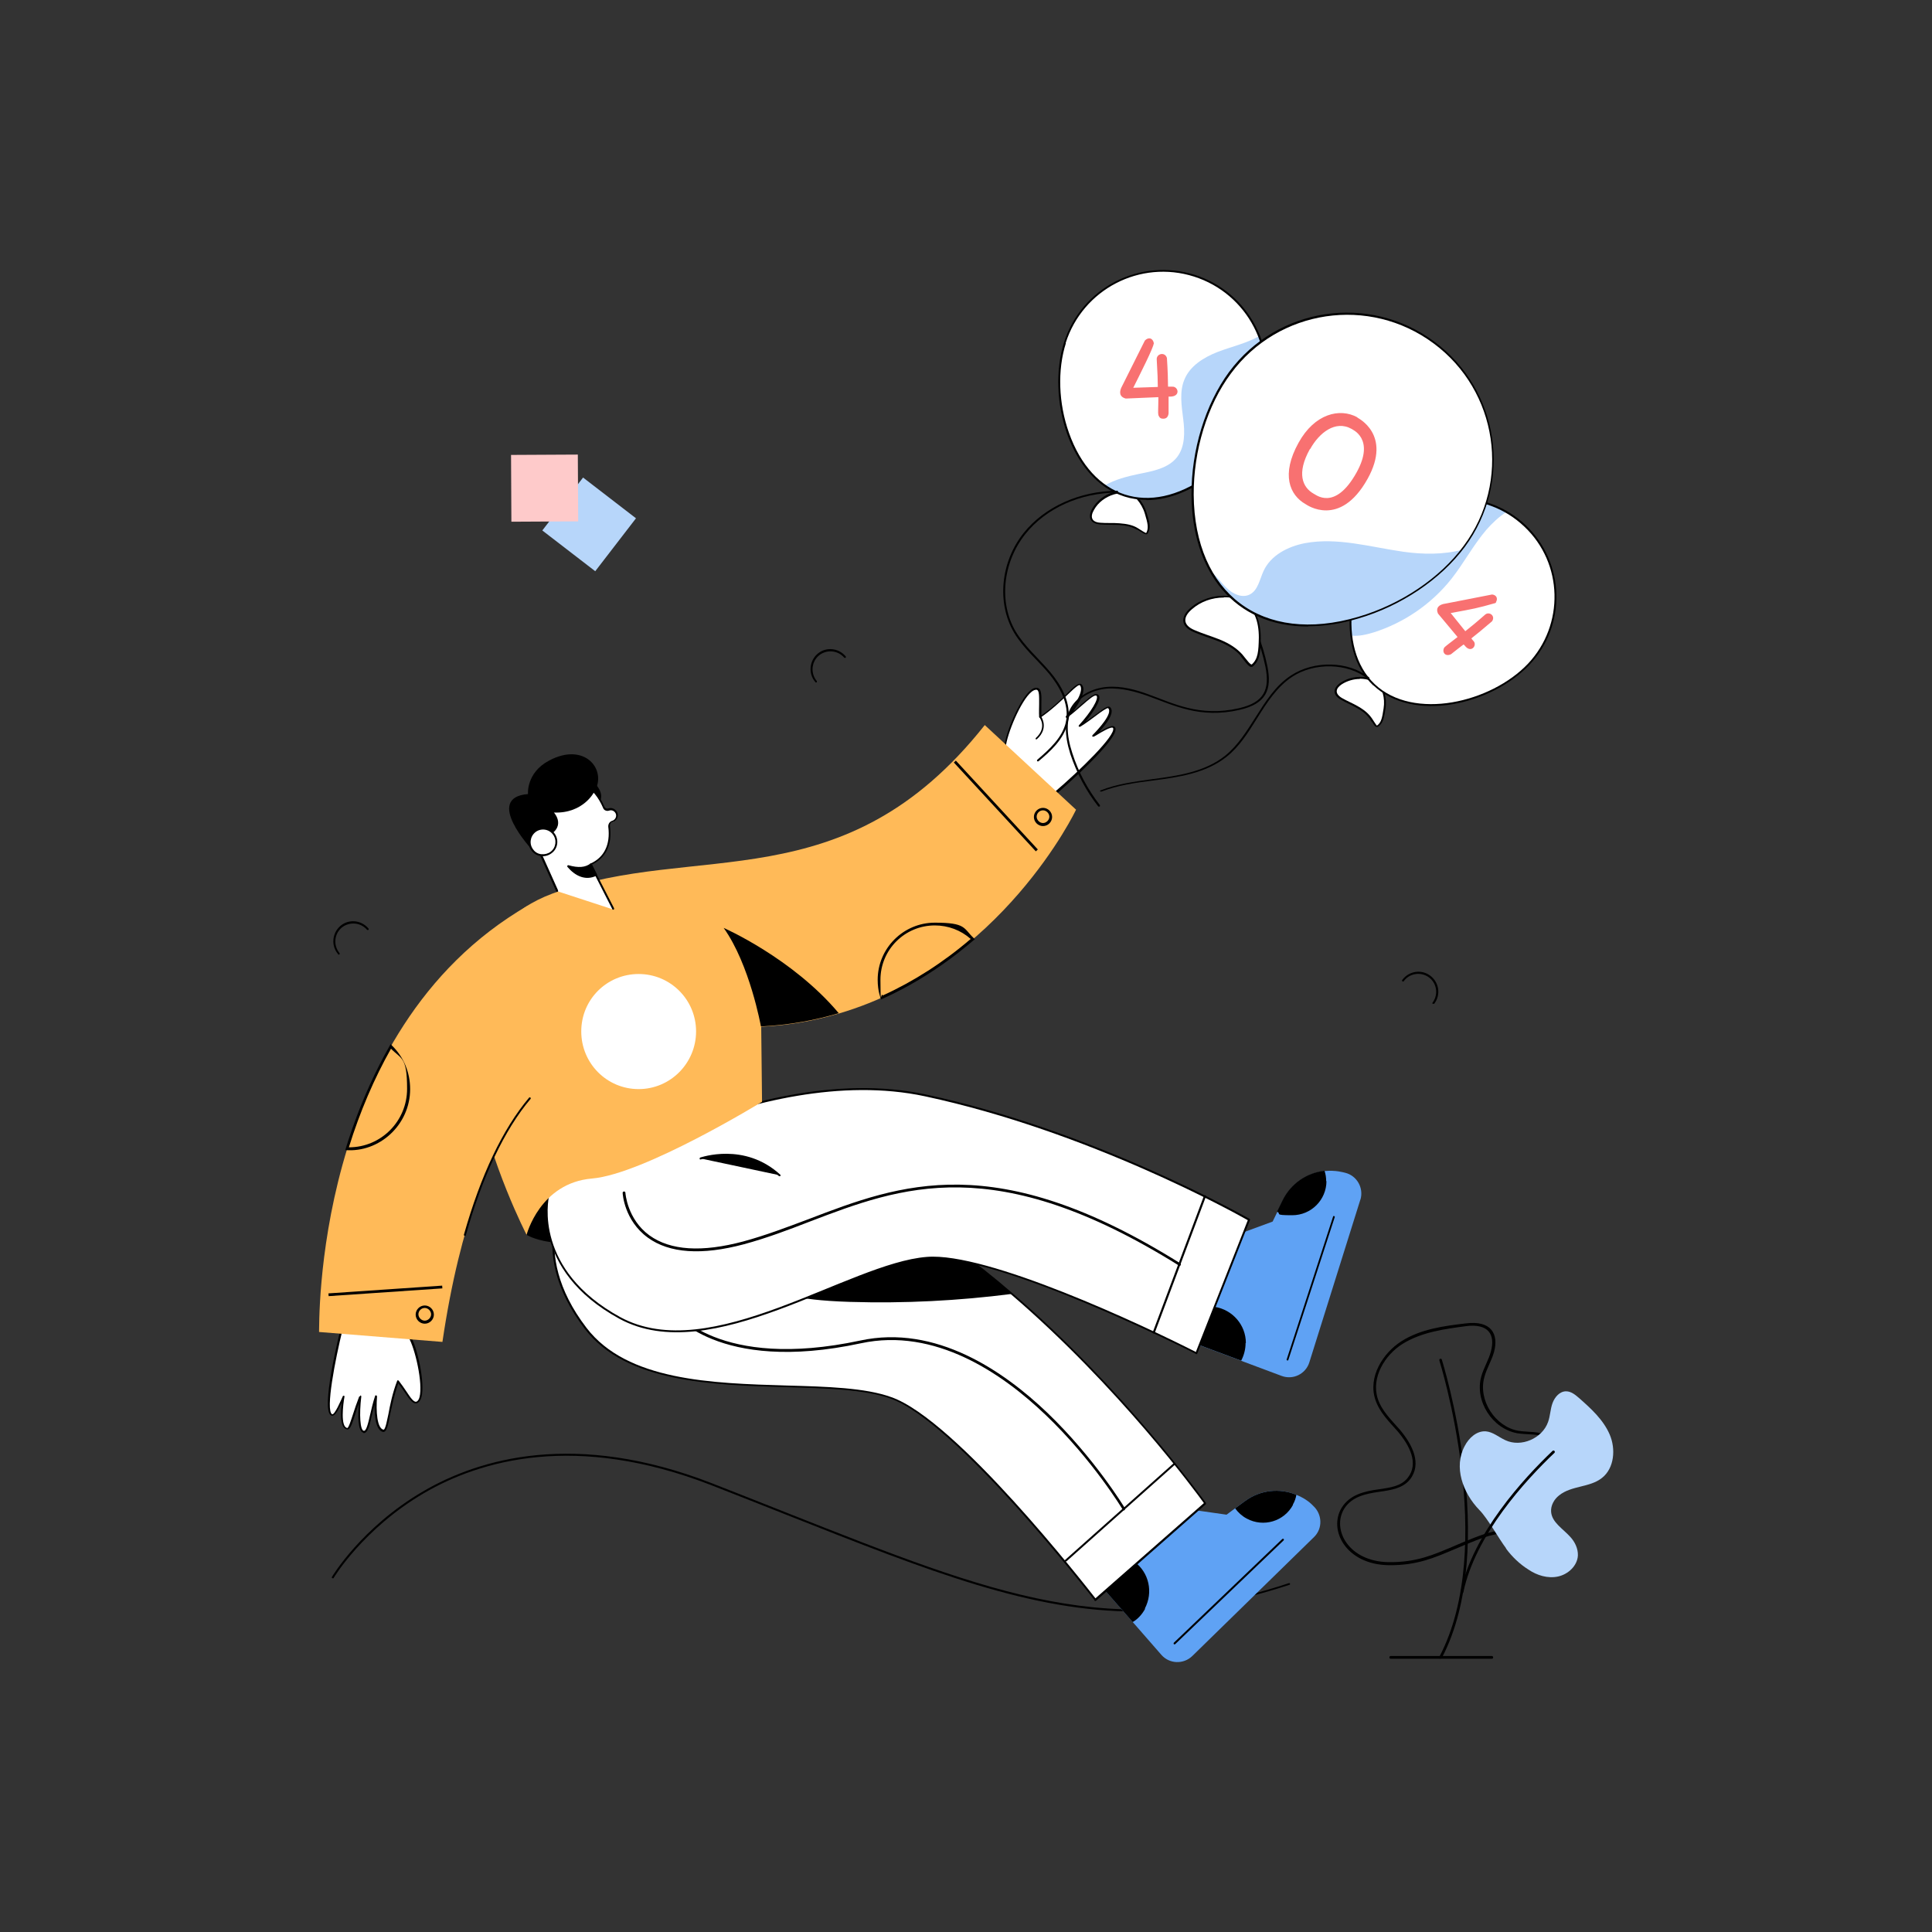 <?xml version="1.0" encoding="UTF-8"?>
<svg xmlns="http://www.w3.org/2000/svg" version="1.1" viewBox="0 0 700 700">
  <rect x="0" y="0" width="700" height="700" fill="#333333" stroke="none"/>
  <defs>
    <style>
      .cls-1 {
        fill: #ffba58;
      }

      .cls-2 {
        fill: #fff;
      }

      .cls-3 {
        fill: none;
      }

      .cls-4 {
        fill: #5fa2f4;
      }

      .cls-5 {
        fill: #b7d6fa;
      }

      .cls-6 {
        fill: #f87171;
      }

      .cls-7 {
        fill: #fecaca;
      }
    </style>
  </defs>
  <!-- Generator: Adobe Illustrator 28.7.1, SVG Export Plug-In . SVG Version: 1.2.0 Build 142)  -->
  <g>
    <g id="Layer_1">
      <g id="Error_404">
        <g>
          <g>
            <path d="M411.9,583.9c-38.4,0-74.5-14.3-126.8-35-8.7-3.5-17.8-7-27.4-10.8-49.2-19.1-83.7-9-104.1,2.9-22,12.9-32.6,30.5-32.7,30.7,0,.2-.3.2-.5.1-.2,0-.2-.3-.1-.5.1-.2,10.7-17.9,32.9-30.9,20.5-12,55.3-22.2,104.7-3,9.6,3.8,18.7,7.3,27.4,10.8,75.9,30,117.6,46.6,181.7,25.4.2,0,.4,0,.4.2,0,.2,0,.4-.2.4-20.1,6.6-38,9.6-55.4,9.6Z"/>
            <path d="M503.2,567.1c-15.5-.2-22-12.7-17.1-20.8,3-4.8,8.3-6,13.5-6.7,4.1-.6,8-1.1,10.4-4.1,4.2-5.2.7-11.8-3.6-16.9-3.1-3.5-6.6-6.9-8.1-11.5-2.7-8.2,2.7-16.8,9.4-21.1,7-4.5,15.7-5.6,23.3-6.5,9.3-1.2,12.1,3.8,10.3,10.4-.9,3.2-2.7,6-3.5,9.1-2.3,8.3,3.9,17.9,12.3,19.4,3.6.6,7.7,0,11,2,4.3,2.5,5.4,8.2,4.9,12.6-1.4,12.8-13.5,20.8-24.9,23.1-3.6.7-9.3,3.2-14.3,5.3-6.9,2.9-13.3,5.8-23.5,5.7ZM531.1,480.5c-7.5,1-16,2.1-22.9,6.4-6.4,4-11.5,12.2-9,19.9,1.4,4.3,4.9,7.7,7.9,11.1,4.7,5.5,8.2,12.6,3.7,18.2-2.6,3.2-6.9,3.8-11,4.4-4.9.7-10,1.7-12.8,6.2-4.5,7.4,1.5,19.1,16.2,19.3,10.2.1,16.4-2.8,23.1-5.6,5.1-2.2,10.8-4.6,14.5-5.4,11.1-2.2,22.8-9.9,24.1-22.2.4-4.1-.5-9.4-4.4-11.7-3.1-1.8-7-1.2-10.7-1.8-9.1-1.6-15.6-11.7-13.1-20.6.9-3.2,2.7-6,3.5-9.1,1.6-6-.8-10.2-9.2-9.1Z"/>
            <path d="M521.7,601c-.2-.1-.3-.4-.2-.7,21.1-40.1.2-106.7,0-107.4,0-.3,0-.5.3-.6.3,0,.5,0,.6.3.2.7,21.2,67.6,0,108.1-.1.2-.4.3-.7.2Z"/>
            <g>
              <path class="cls-5" d="M545.6,561c2.2,3,5,5.7,8.2,7.7,3.1,2.1,7,3.3,10.7,2.5,3.7-.8,7-3.9,7.2-7.6.1-2.5-1.1-5-2.8-6.8-2.6-2.9-6.6-5.2-6.9-9-.2-2.3,1.1-4.6,2.9-6,4.5-3.6,11.1-2.8,15.5-6.3,4.5-3.5,5.1-10.5,2.8-15.8-2.3-5.3-6.7-9.3-11-13.1-1.4-1.2-2.9-2.5-4.8-2.5-2.3,0-4.1,2.1-4.9,4.3-.8,2.2-.8,4.6-1.6,6.8-2.1,6-9.8,9.3-15.5,6.6-2.4-1.1-4.5-3-7.1-3.2-3.3-.2-6.1,2.4-7.6,5.3-4.1,7.6-.7,17,5.3,23.2,3,3,7.1,10.5,9.7,13.9Z"/>
              <path d="M529.6,577.3c-.3,0-.4-.3-.4-.6,4.5-21.1,22.8-41,33.3-51,.2-.2.5-.2.7,0,.2.2.2.5,0,.7-10.4,9.9-28.6,29.6-33,50.5,0,.3-.3.4-.6.4Z"/>
            </g>
            <path d="M540.5,601h-36.6c-.3,0-.5-.2-.5-.5s.2-.5.5-.5h36.6c.3,0,.5.2.5.5s-.2.5-.5.5Z"/>
          </g>
          <g>
            <g>
              <path class="cls-2" d="M391.3,263c5.4-3.4,9.6-7.6,10.5-6.7,2,1.8-2.6,7.3-5.7,10.3,3.7-2.1,6.9-4.2,7.5-2.9,1.7,3.8-21.4,23.7-21.4,23.7l-18-16.6c.3-5.3,7.3-21.8,11.4-21.2,2.1.3,1,5.1,1.3,10.2,8.1-5.4,13.5-13.1,14.8-11.6,1.8,2.1-1.6,7.4-5.1,11.6,5.7-4.3,9.7-9.3,11.1-7.9,1.4,1.5-3,7.5-6.4,11.2Z"/>
              <path d="M382,287.6l-18-16.6c0,0-.1-.2-.1-.3.2-4.6,5.4-17.2,9.5-20.6.8-.7,1.6-1,2.3-.9,1.7.2,1.7,2.6,1.6,6,0,1.2,0,2.6,0,4,3.7-2.5,6.8-5.5,9.1-7.7,1.7-1.7,4.5-4.8,5.6-3.4,1.7,2.1-.9,6.5-3.2,9.7,1.1-.9,2.1-1.8,3-2.6,3.2-2.8,5.1-4.5,6.2-3.4,1.5,1.6-2.4,6.8-4.7,9.7,1.3-.9,2.5-1.8,3.6-2.6,2.9-2.2,4.5-3.4,5.3-2.7,2.1,2-2,6.9-4,9,1.7-.9,5.2-3.2,5.9-1.5,1.7,3.9-19.1,22-21.5,24.1-.1.1-.3.1-.5,0ZM364.5,270.6l17.7,16.3c8.9-7.6,22.2-20.5,21.1-23.1-.4-.9-4.8,1.8-5.6,2.3-.4.3-.9.5-1.4.8-.2,0-.3,0-.5,0-.1-.1,0-.3,0-.5,1.9-1.9,7.6-8,5.7-9.8-.3-.3-2.7,1.4-4.4,2.7-1.6,1.2-3.6,2.7-5.7,4-.2,0-.3,0-.5,0-.1-.1-.1-.3,0-.5,4.5-4.9,7.3-9.7,6.4-10.7-.6-.6-2.8,1.3-5.2,3.4-1.6,1.4-3.4,3-5.4,4.5-.1.1-.3,0-.5,0-.1-.1-.1-.3,0-.5,3.5-4.2,6.6-9.3,5.1-11.2-.3-.3-1.1.1-4.6,3.5-2.4,2.3-5.8,5.5-9.7,8.2-.2.2-.5,0-.5-.3-.1-1.6,0-3.2,0-4.6,0-2.9.1-5.1-1-5.2-.5,0-1.1.2-1.8.8-3.9,3.2-8.9,15.4-9.3,20Z"/>
            </g>
            <g>
              <path class="cls-2" d="M130.6,506c-2.5,6-3.5,11.7-4.7,11.5-2.7-.4-2.1-7.4-1.3-11.7-1.8,3.8-3.3,7.4-4.4,6.7-3.6-2.2,3.8-31.7,3.8-31.7l24.3,3.2c2.8,4.5,6.6,22,2.9,23.9-1.8,1-3.8-3.6-7-7.6-3.5,9.1-3.4,18.5-5.4,18-2.7-.7-3-7-2.6-12.4-2.2,6.9-2.6,13.2-4.5,12.8-2-.4-1.8-7.8-1.2-12.8Z"/>
              <path d="M131.7,519.1c-2.2-.4-2-6.9-1.7-10.6-.5,1.5-1,2.9-1.4,4.2-1.1,3.4-1.7,5.3-2.8,5.2-2.9-.4-2.3-6.8-2-9.7-.8,1.7-2.4,5.5-3.9,4.6-3.7-2.2,2.9-29,3.7-32.1,0-.2.2-.3.4-.3l24.3,3.2c.1,0,.2,0,.3.2,2.5,3.9,5.5,17.1,4.1,22.4-.3,1-.7,1.7-1.4,2.1-1.5.8-2.9-1.2-4.7-3.9-.7-1-1.4-2.1-2.3-3.2-1.5,4.2-2.3,8.4-3,11.5-.5,2.4-1,6.5-2.6,6.1-2.6-.7-3-5.8-3-9.8-.4,1.4-.7,2.7-1,3.9-.6,2.5-1.3,6.7-3.1,6.3ZM130.6,505.6s0,0,0,0c.2,0,.3.2.3.4-.8,6.6-.4,12.2.9,12.4.9.2,1.6-2.7,2.3-5.8.5-2.1,1-4.4,1.8-6.8,0-.2.2-.3.4-.2.2,0,.3.2.3.4-.4,5.4,0,11.4,2.3,12,.8.2,1.5-4.4,1.8-5.5.6-3.3,1.5-7.8,3.2-12.2,0-.2.4-.3.6,0,1,1.3,1.9,2.6,2.7,3.8,1.6,2.4,2.8,4.2,3.8,3.7.4-.2.8-.8,1-1.6,1.3-4.9-1.6-17.7-4-21.7l-23.8-3.1c-2.8,11.3-6.3,29.5-3.9,31,.9.5,3.3-5.2,3.9-6.5,0-.2.3-.2.4-.2s.3.2.2.4c-.5,2.7-1.5,10.9,1,11.3.5,0,1.3-2.6,2-4.7.6-1.9,1.4-4.3,2.3-6.6,0-.1.2-.2.3-.2Z"/>
            </g>
            <g>
              <path class="cls-4" d="M476.2,556.8l-44.2,43.2c-3.2,3.1-8.3,2.9-11.2-.4l-10.3-11.8-10.6-12.1,11.3-9.7,22-18.8,11.2,1.6,3.1-2.3,3.7-2.7c5.5-4,12.5-4.7,18.5-2.2,2,.8,3.9,1.9,5.5,3.4l.6.6c3.3,3,3.5,8.2.3,11.3Z"/>
              <path d="M414.9,582.9c-1.1,2-2.6,3.7-4.5,4.8l-10.6-12.1,11.3-9.7c5.2,3.9,6.8,11,3.7,16.9Z"/>
              <path d="M425.3,595.7c-.1-.1-.1-.4,0-.5l39.3-37.6c.1-.1.4-.1.5,0,.1.1.1.4,0,.5l-39.3,37.6c-.1.1-.4.1-.5,0Z"/>
              <path d="M468.5,545.2c-3.2,6-10.7,8.3-16.8,5-1.7-.9-3.1-2.2-4.2-3.7l3.7-2.7c5.5-4,12.5-4.7,18.5-2.2-.2,1.2-.6,2.4-1.3,3.6Z"/>
            </g>
            <g>
              <path class="cls-4" d="M492.9,434.6l-18.5,59c-1.3,4.2-5.9,6.5-10.1,4.9l-14.7-5.5-15-5.6,5.4-13.9,10.5-27,10.6-3.9,1.7-3.5,2-4.1c3-6.1,8.8-10,15.2-10.7,4-.4,6.8.5,7.3.6,4.3,1,6.9,5.5,5.6,9.8Z"/>
              <path d="M451.3,486.6c0,2.3-.6,4.5-1.6,6.4l-15-5.6,5.4-13.9c6.4,1,11.3,6.5,11.3,13.1Z"/>
              <path d="M466.4,492.9c-.2,0-.3-.3-.2-.4l16.8-51.7c0-.2.3-.3.4-.2s.3.3.2.4l-16.8,51.7c0,.2-.3.3-.4.2Z"/>
              <path d="M480.6,427.9c0,6.8-5.5,12.4-12.4,12.4s-3.8-.5-5.5-1.3l2-4.1c3-6.1,8.8-10,15.2-10.7.4,1.2.6,2.4.6,3.8Z"/>
            </g>
            <path d="M190.8,447.4s10.9,7,32.4-.6c21.6-7.7-6.8-34.4-6.8-34.4,0,0-28.3,17.8-25.6,35Z"/>
            <g>
              <path class="cls-2" d="M436.6,544.5l-39.8,35s-49.5-64.5-74-73.1c-26.8-9.4-87.7,4.7-110.6-25.1-22.8-29.8-5.5-51.3-5.5-51.3,0,0,62.5-10.7,113.1,8.5,9.3,3.5,18.2,8.1,26.2,13.9,7.2,5.2,14.1,10.8,20.7,16.4,41,35.2,69.8,75.7,69.8,75.7Z"/>
              <path d="M396.5,579.7c-.5-.6-49.8-64.5-73.9-73-9.4-3.3-23.1-3.7-37.7-4.1-27.2-.8-58.1-1.7-73-21.1-22.7-29.7-5.7-51.5-5.5-51.7,0,0,.1-.1.2-.1.6-.1,63.2-10.5,113.3,8.5,9.8,3.7,18.7,8.4,26.3,14,6.9,5,13.9,10.5,20.8,16.5,40.5,34.8,69.6,75.4,69.9,75.8.1.1,0,.3,0,.5l-39.8,35c-.1.1-.4.1-.5,0ZM206.9,430.3c-1.2,1.6-16,22.6,5.6,50.8,14.7,19.2,45.4,20.1,72.5,20.9,14.6.4,28.5.8,37.9,4.2,23.5,8.2,70.3,68.2,74,72.9l39.3-34.5c-2.5-3.5-30.8-42.1-69.6-75.4-6.9-5.9-13.8-11.4-20.7-16.4-7.6-5.5-16.4-10.2-26.2-13.9-48.8-18.6-109.5-9-112.8-8.5Z"/>
            </g>
            <path d="M406.8,547c-.1-.2-10.9-18.1-28-34.4-15.7-15-40-31.7-66.9-25.9-52.1,11.2-68.4-11.3-68.6-11.5-.2-.2-.1-.5.1-.7.2-.2.5-.1.7.1.2.2,16.1,22.1,67.6,11.1,27.3-5.9,51.9,11,67.8,26.2,17.1,16.4,28,34.4,28.1,34.6.1.2,0,.5-.2.7-.2.1-.5,0-.7-.2Z"/>
            <path d="M366.7,468.8c-19.5,2.5-39.1,3.5-58.7,2.9-22.3-.7-23.1-3.6-29.2-4-2.6-.2-4.4-1.6-4.7-4.4-.3-2.2.6-4.5,1.7-6.4,4.5-7.5,13.2-11.4,21.6-13.9,7.3-2.2,14.8-3.7,22.4-4.5,9.3,3.5,18.2,8.1,26.2,13.9,7.2,5.2,14.1,10.8,20.7,16.4Z"/>
            <g>
              <path class="cls-2" d="M198.7,432.8s74.1-49.3,136.5-35.9,117.4,45.1,117.4,45.1l-19.1,48.4s-71.8-36.7-97.7-34.6c-28.3,2.3-78.3,39.8-111.3,21.8s-25.8-44.7-25.8-44.7Z"/>
              <path d="M433.4,490.6c-.7-.4-72-36.6-97.5-34.6-28.2,2.3-78.3,39.9-111.5,21.8-32.8-17.9-26-44.8-26-45.1,0,0,0-.2.1-.2.2-.1,18.9-12.5,44.9-23,24.1-9.7,59.5-19.9,91.8-13,61.7,13.2,116.9,44.8,117.5,45.1.2,0,.2.3.2.4l-19.1,48.4c0,.2-.3.3-.5.2ZM433.3,489.8l18.8-47.7c-4.2-2.4-57.6-32.2-117-44.9-60.4-12.9-132.8,33.6-136.1,35.8-.5,2-5.5,27.1,25.7,44.2,32.8,17.9,82.8-19.6,111.1-21.8,21.8-1.8,77.9,24.5,97.6,34.5Z"/>
            </g>
            <path class="cls-1" d="M389.9,293.3c0,.1-26.9,56.5-85.9,73.9-8.7,2.6-18.1,4.3-28.2,4.8l.3,27.2s-42.7,26.2-61.6,27.8c-18.9,1.6-23.7,20.4-23.7,20.4,0,0-52.4-100.8,9.5-123.7,51.6-19.1,105.5,3.5,156.5-61l33,30.6Z"/>
            <path class="cls-1" d="M205.2,386.8s-31.9,11.3-44.9,99.4l-44.7-3.6c.2-1.1-2.7-109,75.5-154.4l14,58.7Z"/>
            <path d="M168.3,447.7c-.2,0-.3-.2-.2-.4,6.1-21.5,14-38.2,23.6-49.6.1-.1.3-.2.5,0,.1.1.2.3,0,.5-9.4,11.1-17.5,28.2-23.4,49.3,0,.2-.2.3-.4.2Z"/>
            <g>
              <g>
                <path class="cls-2" d="M501.7,256.8c-.5,3.2-.8,5.2-2.6,6.4-1.2.8-.9-3.4-7.3-7-1.9-1.1-3.9-1.9-5.8-3-3-1.7-2.4-3.9,0-5.6,2.6-1.7,5.8-2.3,8.8-1.8,3.3.6,5.5,2,6.5,5.3.6,1.8.6,3.8.4,5.6Z"/>
                <path d="M497.2,261.8c-1.2-1.9-2.2-3.4-5.6-5.3-1.9-1.1-3.9-1.9-5.8-3-3.3-1.9-2.7-4.4,0-6.2,2.6-1.7,5.9-2.4,9.1-1.9,3.7.6,5.8,2.3,6.7,5.5.5,1.8.7,3.8.4,5.8h0c-.5,3.2-.8,5.3-2.7,6.6-.8.6-1.6-.8-2.1-1.7ZM492.7,246c-2.3,0-4.6.7-6.5,1.9-2.3,1.5-2.7,3.4,0,5,1.9,1.1,3.9,1.9,5.8,3,3.3,1.9,4.5,3.4,5.8,5.5.4.6.9,1.4,1.1,1.5,1.6-1.1,1.9-2.9,2.4-6.2.3-1.9.2-3.8-.3-5.5-.9-2.9-2.8-4.5-6.2-5.1-.7-.1-1.4-.2-2.1-.2ZM501.7,256.8h0,0Z"/>
              </g>
              <path class="cls-2" d="M553.9,240.7c-13.5,14.2-41.8,20.9-56,7.4-4.8-4.6-7.4-10.9-8.2-17.8-1.6-13.4,3.7-29.1,12.6-38.5,11.5-12.2,29.6-14.4,43.5-6.3,2.4,1.4,4.6,3,6.7,5,14.2,13.5,14.8,36,1.3,50.2Z"/>
              <path class="cls-5" d="M545.8,185.5c-2.8,1.8-5.2,4.1-7.3,6.5-4.7,5.5-8.1,12-12.6,17.7-7.2,9.1-17.1,15.9-28.1,19.4-2.6.8-5.5,1.5-8.2,1.2-1.6-13.4,3.7-29.1,12.6-38.5,11.5-12.2,29.6-14.4,43.5-6.3Z"/>
              <path d="M497.6,248.4c-14.5-13.7-9.1-42.5,4.4-56.8,13.6-14.4,36.3-15,50.7-1.4,14.4,13.6,15,36.4,1.4,50.7h0c-13.8,14.5-42.1,21.1-56.5,7.4ZM502.5,192.1c-13.4,14.1-18.6,42.4-4.4,55.8,14.1,13.3,42.1,6.7,55.5-7.4h0c13.3-14.1,12.8-36.4-1.3-49.7-14.1-13.4-36.4-12.8-49.7,1.3ZM553.9,240.7h0,0Z"/>
            </g>
            <g>
              <path class="cls-2" d="M415.1,185.9c1,3.3,1.6,5.2.5,7.2-.4.7-1.7-.5-3.5-1.5-2-1.1-4.3-1.6-6.6-1.7-2.3-.1-4.6,0-6.9-.2-3.7-.3-4.1-2.6-2.6-5.3,1.6-2.8,4.4-4.9,7.5-5.8,3.4-1,6.1-.6,8.6,2,1.4,1.5,2.3,3.3,2.9,5.2Z"/>
              <path d="M411.9,191.9c-1.7-1-3.7-1.5-6.4-1.7-2.3-.1-4.6,0-6.9-.2-3.9-.3-4.5-2.9-2.8-5.8,1.6-2.8,4.5-5,7.7-5.9,3.8-1.1,6.5-.5,8.9,2.1,1.3,1.4,2.4,3.3,3,5.3,1,3.2,1.7,5.3.5,7.5-.6,1.1-2.4-.5-4-1.4ZM406.7,178.6c-.9,0-1.9.2-3,.5-3.1.9-5.8,2.9-7.3,5.6-1.5,2.5-1,4.5,2.3,4.7,2.2.2,4.6,0,6.9.2,2.8.2,5,.7,6.7,1.8,1.2.7,2.7,1.8,3,1.7,1-1.8.5-3.6-.5-7h0c-.6-2-1.6-3.7-2.8-5.1-1.5-1.6-3.2-2.4-5.2-2.4Z"/>
            </g>
            <path class="cls-2" d="M457.1,146.8c-6.2,19.7-29.9,39-49.6,32.7-2.6-.8-5-2.1-7.2-3.6-14.4-10.2-19.8-34.6-14.4-51.7,6.2-19.7,27.3-30.5,46.9-24.3,11.2,3.5,19.5,11.9,23.5,22,3,7.7,3.5,16.4.8,24.9Z"/>
            <path class="cls-5" d="M457.1,146.8c-6.2,19.7-29.9,39-49.6,32.7-2.6-.8-5-2.1-7.2-3.6,3.7-2.2,8.1-3.3,12.4-4.2,5-1,10.6-2,13.8-6.1,2.9-3.8,2.8-9.1,2.2-13.8-.6-4.8-1.4-9.8.4-14.2,2-5,7-8.1,12.1-10.1,5-1.9,10.4-3.1,15-5.7,3,7.7,3.5,16.4.8,24.9Z"/>
            <path d="M415.4,181.1c-2.8,0-5.5-.4-8-1.2-19.9-6.3-28.2-35.7-21.9-55.8,6.3-19.9,27.5-30.8,47.4-24.5,19.8,6.3,30.8,27.5,24.5,47.4h-.3c0-.1.3,0,.3,0-5.5,17.2-24.2,34.2-42,34.2ZM386.2,124.3c-3.1,9.7-2.7,21.8,1.1,32.5,8.4,23.8,29,30.6,49.8,15.8,9.2-6.5,16.6-16.2,19.6-25.9h0c6.2-19.5-4.6-40.3-24.1-46.5-19.5-6.2-40.3,4.6-46.5,24.1Z"/>
            <path d="M375.8,275.8c-.1-.1-.1-.4,0-.5,4.8-4.1,9.2-8.3,10.4-13.7,1.4-6.7-2.6-13.2-6.1-17.5-4.2-5-9.3-9.2-12.7-14.9-6.3-10.7-4.9-25.6,3.5-36.1,7.6-9.5,20.3-15.2,33.9-15.3h0c.2,0,.3.2.3.3,0,.2-.2.4-.3.4-13.4,0-25.9,5.7-33.3,15-8.2,10.3-9.7,24.8-3.5,35.3,3.3,5.5,8.4,9.8,12.6,14.8,3.7,4.4,7.8,11.1,6.3,18.1-1.3,6.2-6.7,10.8-10.6,14.1-.1.1-.4.1-.5,0Z"/>
            <path d="M398,292.3c-4.5-5.7-7.9-12.2-10.2-19.1-2.2-7-2.2-12.6.2-16.8,2.4-4.1,7.3-7,12.9-7.5,5.5-.5,10.9,1.1,15,2.6,9,3.2,18.6,8.4,33,5.1,9.2-2.1,11.2-6.8,9.6-15-1.7-8.2-4.8-16-9.3-23-.1-.2,0-.4.1-.5.2-.1.4,0,.5.1,4.6,7.1,7.7,14.9,9.4,23.2,1.7,8.5-.4,13.6-10.1,15.8-14.4,3.3-23.9-1.7-33.4-5.1-4-1.4-9.4-3-14.7-2.6-5.4.5-10.1,3.2-12.4,7.1-2.3,4-2.3,9.5-.1,16.2,2.2,6.9,5.6,13.2,10,18.9.1.2,0,.4,0,.5-.1.1-.4,0-.5,0Z"/>
            <path d="M375.3,267.9c-.1-.1-.1-.4,0-.5,4.1-3.7,1.5-7.3,1.3-7.5-.1-.2,0-.4,0-.5.2-.1.4,0,.5,0,0,0,3.2,4.3-1.4,8.4-.1.1-.4.1-.5,0Z"/>
            <path d="M303.9,367.1c-8.7,2.6-18.1,4.3-28.2,4.8,0,0-4-22.4-13.5-35.7,0,0,24.9,10.9,41.7,30.9Z"/>
            <g>
              <g>
                <path class="cls-2" d="M456.4,231.1c-.1,4.8-.3,7.8-2.6,9.9-.8.7-2.1-1.5-4-3.7-2.1-2.4-5-4.1-8-5.3-3-1.2-6.1-2.2-9.1-3.4-4.8-2-4.3-5.4-1-8.2,3.5-3,8.2-4.5,12.7-4.2,5,.3,8.4,2,10.5,6.7,1.1,2.6,1.6,5.5,1.5,8.3Z"/>
                <path d="M449.5,237.6c-1.8-2.1-4.3-3.7-7.9-5.2-3-1.2-6.1-2.1-9.1-3.4-5.1-2.2-4.6-5.8-1.1-8.8,3.5-3,8.2-4.6,13-4.3,5.6.3,8.8,2.3,10.8,6.9,1.1,2.5,1.6,5.4,1.6,8.4-.1,4.7-.2,7.9-2.8,10.2-1.2,1.1-2.8-1.7-4.5-3.7ZM443.4,216.5c-4.3,0-8.4,1.5-11.5,4.2-3.2,2.7-3.6,5.7.9,7.6,3,1.3,6.1,2.2,9.1,3.4,3.7,1.5,6.3,3.3,8.2,5.4,1.5,1.8,3,4,3.5,3.6,2.2-2,2.4-4.7,2.5-9.7h0c0-2.9-.4-5.7-1.5-8.1-1.9-4.3-4.9-6.2-10.2-6.5-.3,0-.6,0-.9,0Z"/>
              </g>
              <path class="cls-2" d="M530.6,198.1c-.3.4-.6.8-.9,1.2-17.9,22.7-57.4,36.8-80.5,19.7-4.2-3.1-7.6-7.1-10.2-11.7-11.8-20.7-7.5-53.1,6.7-72.3,17.4-23.4,50.5-28.3,73.9-10.9,23.4,17.4,28.3,50.5,10.9,73.9Z"/>
              <path class="cls-5" d="M529.6,199.3c-17.9,22.7-57.4,36.8-80.5,19.7-4.2-3.1-7.6-7.1-10.2-11.7,2.1,1.6,3.6,3.9,5.5,5.7,2.2,2.2,5.6,3.8,8.4,2.4,3-1.5,3.6-5.5,5-8.5,2.6-5.7,8.8-8.9,15-10.1,11.8-2.2,23.7,1.4,35.6,3.1,7,1,14.6,1.1,21.3-.7Z"/>
              <path d="M474,227c-27.1,0-42.1-20-42.3-47.7-.1-16.2,5-32.8,13.6-44.5,17.5-23.6,50.8-28.6,74.4-11,23.6,17.5,28.5,50.8,11,74.4h0c-8.7,11.7-23.1,21.4-38.6,25.9-6.3,1.9-12.4,2.8-18.2,2.8ZM446,135.3c-8.6,11.5-13.6,28-13.5,44,.3,35.8,24.8,54.4,59.6,44.2,15.4-4.5,29.7-14.1,38.2-25.7,17.3-23.2,12.4-56.2-10.9-73.4-23.3-17.3-56.2-12.4-73.4,10.9Z"/>
            </g>
            <path d="M398.5,286.9c0-.2,0-.4.2-.5,6-2.4,12.5-3.2,18.8-4.1,9.2-1.2,19-2.6,26.4-8.5,4.6-3.7,7.8-8.9,11-13.9,3.6-5.7,7.2-11.5,12.9-15.2,8.4-5.5,20.8-5.2,28.2.7.2.1.2.3,0,.5-.1.2-.3.2-.5,0-7.2-5.7-19.2-6-27.3-.7-5.5,3.6-9.2,9.4-12.7,15-3.2,5.1-6.4,10.3-11.1,14-7.5,6-17.5,7.4-26.7,8.6-6.3.8-12.7,1.7-18.6,4-.2,0-.4,0-.5-.2Z"/>
            <g>
              <line class="cls-3" x1="436.6" y1="433.4" x2="418.1" y2="482.7"/>
              <path d="M417.9,483.1c-.2,0-.3-.3-.2-.5l18.5-49.3c0-.2.3-.3.5-.2.2,0,.3.3.2.5l-18.5,49.3c0,.2-.3.3-.5.2Z"/>
            </g>
            <g>
              <line class="cls-3" x1="425.5" y1="530.4" x2="386.1" y2="565.5"/>
              <path d="M385.9,565.7c-.1-.1-.1-.4,0-.5l39.4-35.1c.1-.1.4-.1.5,0,.1.1.1.4,0,.5l-39.4,35.1c-.1.1-.4.1-.5,0Z"/>
            </g>
            <path d="M427.1,458.5c-66.6-41.6-100.7-28.5-133.7-15.9-7.7,3-15.7,6-23.8,8.2-15.3,4.1-27.1,3.3-34.9-2.4-8.5-6.2-9.1-15.8-9.1-16.2,0-.3.2-.5.5-.5.3,0,.5.2.5.5,0,0,.6,9.5,8.7,15.4,7.6,5.5,19,6.2,34,2.2,8.1-2.2,15.7-5.1,23.7-8.1,33.2-12.7,67.6-25.9,134.6,16,.2.1.3.5.2.7-.1.2-.5.3-.7.2Z"/>
            <rect x="360.3" y="269.7" width="1" height="43.8" transform="translate(-102.1 322.4) rotate(-42.7)"/>
            <path d="M377.9,299.3c-1.8,0-3.3-1.5-3.3-3.3s1.5-3.3,3.3-3.3,3.3,1.5,3.3,3.3-1.5,3.3-3.3,3.3ZM377.9,293.6c-1.3,0-2.3,1.1-2.3,2.3s1.1,2.3,2.3,2.3,2.3-1.1,2.3-2.3-1.1-2.3-2.3-2.3Z"/>
            <rect x="119.1" y="467.2" width="41.3" height="1" transform="translate(-31.6 10.6) rotate(-3.9)"/>
            <path d="M153.9,479.6c-1.8,0-3.3-1.5-3.3-3.3s1.5-3.3,3.3-3.3,3.3,1.5,3.3,3.3-1.5,3.3-3.3,3.3ZM153.9,473.9c-1.3,0-2.3,1.1-2.3,2.3s1.1,2.3,2.3,2.3,2.3-1.1,2.3-2.3-1.1-2.3-2.3-2.3Z"/>
            <path class="cls-6" d="M418,124.5c0,1.3-5,11.2-7.4,16l8.9-.3c0-1.9-.1-5.3-.4-10.1,0-2,3-2.7,3.7-.4.3,4.6.4,8.1.4,10.4h1.6c2.1-.1,3.1,3.6-.9,3.6h-.5c0,.2,0,6.5,0,6.1-.2,1.3-.8,1.9-1.9,1.9s-1.4-.4-1.8-1.3c-.2-.9,0-2.4,0-6.5l-11.8.5c-2.4-.6-2.5-2.5-1.3-4.6l8.2-16.4c1.2-1.3,2.9-1.1,3.3,1.1Z"/>
            <path class="cls-6" d="M542.1,218.2l-.3.3c-6.7,1.9-7.9,2.1-16.1,3.6h-.1c0,0,5.3,6.6,5.3,6.6,1.4-1.1,3.9-3.1,7.3-6.1,1.5-1.1,3.7.6,2.4,2.5-3.3,2.8-5.8,4.9-7.5,6.2h0c0,.1.9,1.1.9,1.1,1.2,1.6-1.1,4.4-3.3,1.5l-.4-.4c-.1,0-4.8,3.7-4.5,3.5-2.1,1.1-3.5-.7-2.5-2.4.6-.6,1.7-1.4,4.8-3.8l-7.1-8.5c-.9-2.1.4-3.3,2.7-3.6l16.9-3.3c1.4.1,2.3,1.3,1.4,2.8Z"/>
            <path class="cls-6" d="M491.8,151.3c0,.1,12.7,6,3.7,22.2-10.1,18.1-22.2,9.3-22.4,9.2-5.9-3.3-9-10.8-2.6-22.3,5.8-10.5,14.9-12.7,21.3-9.2ZM474.6,162.7c-4.9,8.8-2.7,13.9,1.4,16.2.4,0,7.5,6.7,15.5-7.7,6.9-12.4-1.7-15.6-1.8-15.8-5.9-3.3-11.8,1.5-15,7.3Z"/>
            <g>
              <path d="M214.9,283.2s4.1,3.5,2.6,6.9c-1.5,3.3-10.9-4.6-10.9-4.6l8.3-2.3Z"/>
              <g>
                <path class="cls-2" d="M201.9,322.9l-6.1-13.6c-.7-.8-1.3-1.7-1.9-2.6-5-9-.5-19.9,8.8-22.9,7.5-2.5,13,1.9,16,8.9.3.7,1.1,1,1.8.8,1.2-.4,2.6.3,3,1.7.3,1.2-.5,2.3-1.7,2.7-.8.3-1.3,1.1-1.2,1.8.8,6-1.1,11.2-6.7,13.7l8.2,16.1"/>
                <path d="M221.9,329.5l-8.2-16.1c0-.2,0-.4.2-.5,5-2.2,7.3-6.9,6.5-13.3-.1-.9.4-1.9,1.4-2.2,1-.3,1.6-1.3,1.4-2.3-.3-1.2-1.5-1.8-2.5-1.4-.9.3-1.9-.1-2.2-1-3.3-7.7-9-10.9-15.6-8.7-4.4,1.5-7.9,4.8-9.6,9.1-1.7,4.3-1.3,9.2,1,13.3.5.9,1.1,1.8,1.8,2.6,0,0,0,0,0,0l6.1,13.6c0,.2,0,.4-.2.5-.2,0-.4,0-.5-.2l-6.1-13.6c-.7-.8-1.3-1.7-1.9-2.7-2.4-4.3-2.8-9.4-1-13.9,1.8-4.5,5.4-8,10-9.5,7-2.3,13,1,16.5,9.1.2.5.8.8,1.4.6,1.4-.5,3,.4,3.4,1.9.3,1.3-.5,2.7-1.9,3.1-.7.2-1,.8-.9,1.5.9,6.6-1.5,11.5-6.6,13.9l8.1,15.8c0,.2,0,.4-.2.5-.2,0-.4,0-.5-.2Z"/>
              </g>
              <path d="M215.3,286.9s-3.9,7.9-14.6,7.5c0,0,5.1,5.5-3.3,9l-4.6,4.5s-17.7-18.9-1.5-20.2c0,0-.7-7.7,7.6-12.1,13-7,21.3,3.4,16.4,11.4Z"/>
              <g>
                <path class="cls-2" d="M200.6,302c1.7,2.1,1.3,5.2-.8,6.8-2.1,1.7-5.2,1.3-6.8-.8-1.7-2.1-1.3-5.2.8-6.8,2.1-1.7,5.2-1.3,6.8.8Z"/>
                <path d="M192.6,308.2c-1.8-2.3-1.4-5.5.9-7.3,2.3-1.8,5.6-1.4,7.3.9h0c1.8,2.3,1.4,5.6-.9,7.3-2.3,1.8-5.6,1.4-7.3-.9ZM194,301.5c-2,1.6-2.3,4.4-.8,6.3.7,1,1.8,1.6,3,1.7,1.2.1,2.4-.2,3.3-.9,2-1.5,2.3-4.4.8-6.3-1.5-2-4.4-2.3-6.3-.8Z"/>
              </g>
              <g>
                <path d="M214,313.3c-2.3,1.7-5.1,1.5-8.2.7,3.1,3.6,6.6,4.8,10.1,3.1l-1.9-3.8Z"/>
                <path d="M205.6,314.1c-.2-.3,0-.7.4-.6,3.6,1,6,.8,7.9-.6.2-.1.4,0,.5.1l1.9,3.8c0,.2,0,.4-.2.5-4,1.9-7.7.1-10.5-3.2ZM206.9,314.6c2.7,2.7,5.7,3.5,8.6,2.3l-1.6-3.1c-2.2,1.5-4.9,1.3-7,.8Z"/>
              </g>
              <path class="cls-2" d="M213,291.2s-3.2.5-2.5,3.7"/>
            </g>
            <g>
              <path d="M253.7,419.7s15.6-5.8,28.7,6.1"/>
              <path d="M282.4,426.1c0,0-.2,0-.2,0-12.7-11.6-28.1-6.1-28.3-6-.2,0-.4,0-.4-.2,0-.2,0-.4.2-.5.2,0,16-5.7,29,6.2.1.1.2.4,0,.5,0,0-.2.1-.3.1Z"/>
            </g>
          </g>
          <path d="M125.1,416.7c.5-1.5,5.4-19,16.1-37.8l.3-.6.5.5c4.3,4.2,6.6,9.8,6.6,15.8,0,13-11.2,23.1-23.5,22.1ZM141.7,379.9c-6.1,10.8-11.3,22.9-15.3,35.8,11.7,0,21.1-9.5,21.1-21.2s-2.1-10.7-5.9-14.6Z"/>
          <path d="M319.2,362.1c-.1-.4-1.2-2.9-1.2-7.1,0-11.4,9.3-20.7,20.7-20.7s10.3,2,14.1,5.6l.4.4c-.9.6-14.1,12.9-33.5,21.6l-.5.2ZM338.7,335.3c-10.9,0-19.7,8.8-19.7,19.7s.3,3.9.8,5.7c11.2-5.1,22-12,31.9-20.5-3.6-3.2-8.2-4.9-13-4.9Z"/>
          <path class="cls-2" d="M252.2,373.7c0,11.5-9.3,20.9-20.8,20.9s-20.8-9.3-20.8-20.9,9.3-20.8,20.8-20.8,20.8,9.3,20.8,20.8Z"/>
          <path d="M519.1,363.7c-.2-.1-.2-.3,0-.5,2.1-2.9,1.5-7-1.4-9.1-2.9-2.1-7-1.5-9.1,1.4-.1.2-.3.2-.5,0-.2-.1-.2-.3,0-.5,2.4-3.2,6.9-3.9,10.1-1.5,3.2,2.4,3.9,6.9,1.5,10.1-.1.2-.3.2-.5,0Z"/>
          <path d="M295.4,247.1c-2.6-3-2.2-7.6.8-10.2,3-2.6,7.6-2.2,10.2.9.1.1.1.4,0,.5-.1.1-.4.1-.5,0-2.3-2.7-6.4-3.1-9.2-.8-2.7,2.3-3.1,6.4-.8,9.2.1.1.1.4,0,.5-.1.1-.4.1-.5,0Z"/>
          <path d="M122.5,345.7c-2.6-3-2.2-7.6.8-10.2,3-2.6,7.6-2.2,10.2.9.1.1.1.4,0,.5-.1.1-.4.1-.5,0-2.4-2.8-6.5-3-9.2-.8-2.7,2.3-3.1,6.4-.8,9.2.1.1.1.4,0,.5-.1.1-.4.1-.5,0Z"/>
          <rect class="cls-5" x="201.3" y="177.8" width="24.2" height="24.2" transform="translate(-67.2 243.2) rotate(-52.4)"/>
          <rect class="cls-7" x="185.2" y="164.8" width="24.2" height="24.2" transform="translate(-.9 1) rotate(-.3)"/>
        </g>
      </g>
    </g>
  </g>
</svg>